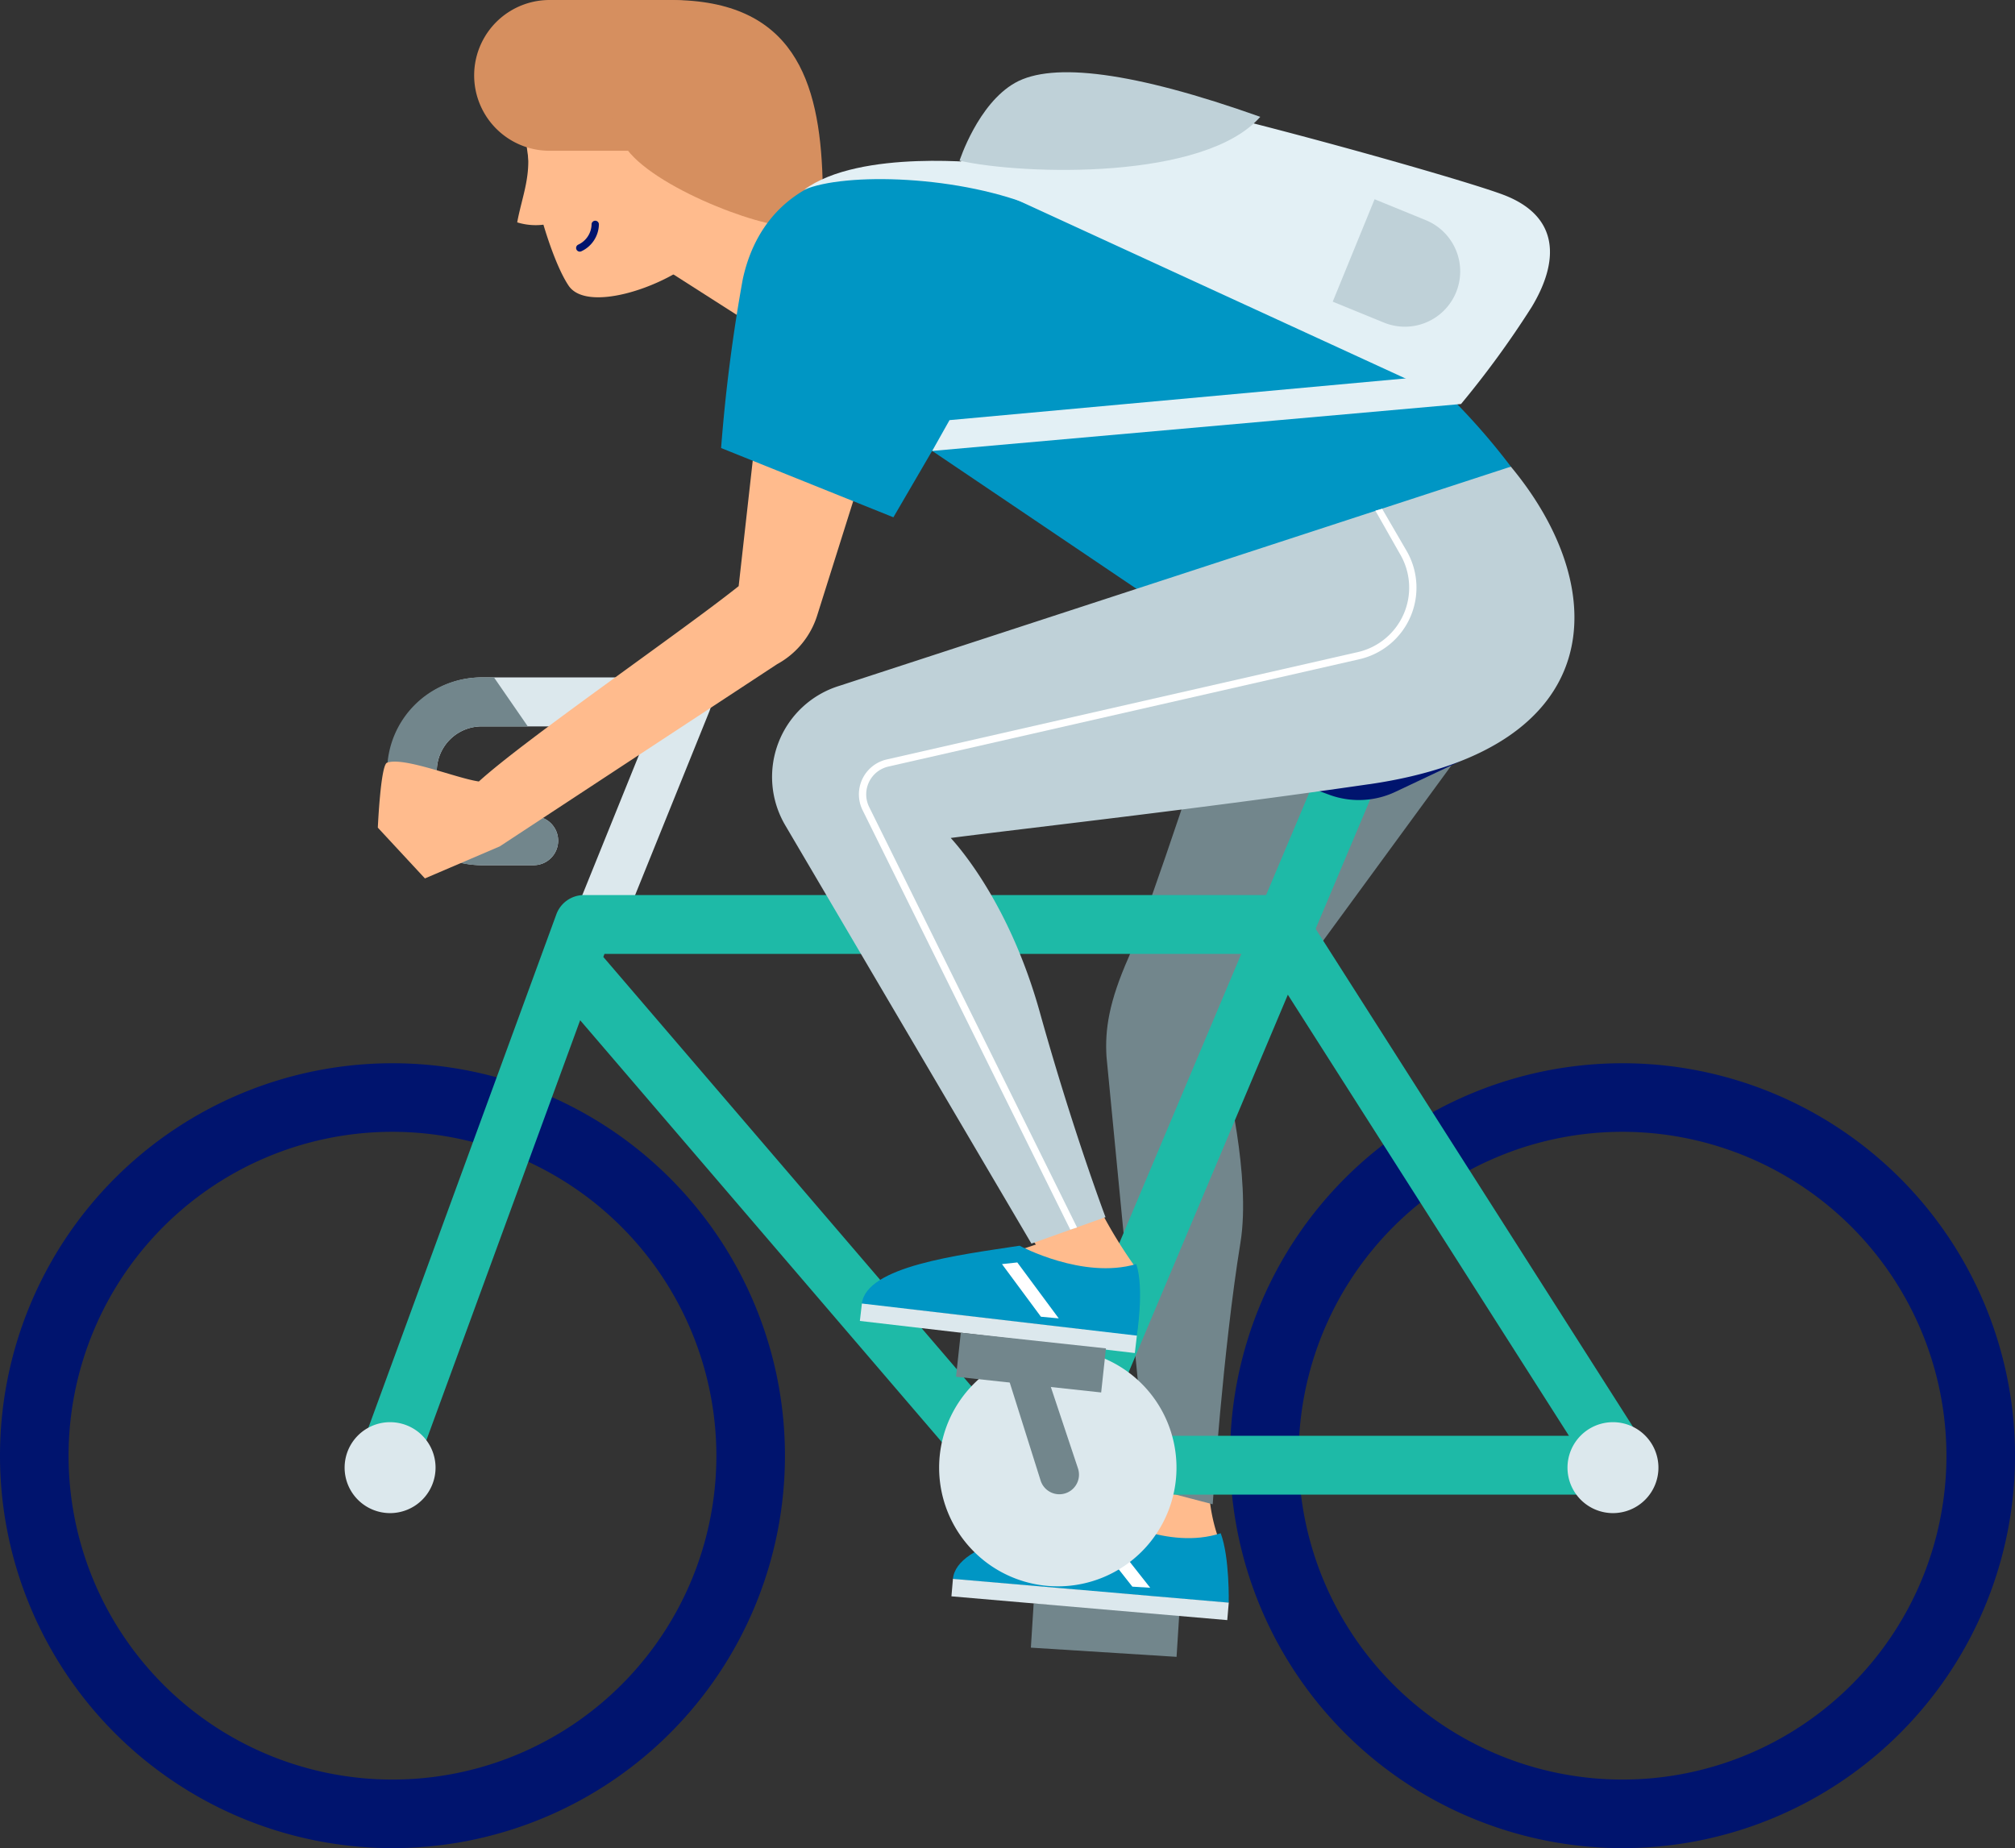 <svg xmlns="http://www.w3.org/2000/svg" width="196.235" height="179.999" viewBox="0 0 196.235 179.999">
  <rect x="0" y="0" width="196.235" height="179.999" fill="#333333" stroke="none"/>
  <g id="グループ_13213" data-name="グループ 13213" transform="translate(19261.101 24308.524)">
    <rect id="長方形_6387" data-name="長方形 6387" width="4.318" height="14.217" transform="matrix(0.063, -0.998, 0.998, 0.063, -19160.707, -24148.051)" fill="#72868c"/>
    <path id="パス_4997" data-name="パス 4997" d="M163.357,436.684l-3.549-9.233a1.911,1.911,0,0,1,1.087-2.466h0a1.913,1.913,0,0,1,2.493,1.124l3.944,10.785Z" transform="translate(-19318.33 -24587.521)" fill="#72868c"/>
    <path id="パス_4998" data-name="パス 4998" d="M167.479,426.137l3.867-1.04v-2.126l5.942,1.431a16.629,16.629,0,0,0,.868,3.9c-3.687,1.952-9.425.867-10.677-2.169" transform="translate(-19320.59 -24586.977)" fill="#ffbb8d"/>
    <path id="パス_4999" data-name="パス 4999" d="M146.093,433.545l26.861,2.316s.1-4.436-.78-6.784c-5.149,1.689-10.893-1.649-10.893-1.649-5.961,1.1-14.871,2.447-15.188,6.117" transform="translate(-19314.393 -24588.27)" fill="#0096c4"/>
    <rect id="長方形_6388" data-name="長方形 6388" width="1.707" height="26.961" transform="translate(-19168.443 -24153.049) rotate(-85.072)" fill="#dce8ed"/>
    <path id="パス_5000" data-name="パス 5000" d="M166.625,429.73l4.2,5.323-1.739-.109-3.946-5.007Z" transform="translate(-19319.91 -24588.936)" fill="#fff"/>
    <path id="パス_5001" data-name="パス 5001" d="M171.195,392.424l-4.056-41.958c-.157-2.628.22-5.294,2.177-9.716s8.449-24.374,8.449-24.374l26.251,1.241L178.708,352.2s2.533,9.906,1.476,16.392c-1.709,10.488-2.7,25.477-2.7,25.477Z" transform="translate(-19320.482 -24556.084)" fill="#72868c"/>
    <path id="パス_5002" data-name="パス 5002" d="M222.321,371.971a31.544,31.544,0,1,0,31.544,31.544,31.58,31.58,0,0,0-31.544-31.544m0-6.678A38.222,38.222,0,1,1,184.1,403.515a38.222,38.222,0,0,1,38.222-38.222" transform="translate(-19325.408 -24570.262)" fill="#00146e"/>
    <path id="パス_5003" data-name="パス 5003" d="M53.641,371.971a31.544,31.544,0,1,0,31.544,31.544,31.58,31.58,0,0,0-31.544-31.544m0-6.678a38.222,38.222,0,1,1-38.222,38.222,38.222,38.222,0,0,1,38.222-38.222" transform="translate(-19276.52 -24570.262)" fill="#00146e"/>
    <path id="パス_5004" data-name="パス 5004" d="M88.836,339.058a2.384,2.384,0,0,0,2.211-1.493L99.9,315.659a2.386,2.386,0,0,0-2.211-3.279H77.65a9.144,9.144,0,0,0,0,18.287h5.127a2.385,2.385,0,0,0,0-4.77H77.65a4.374,4.374,0,0,1,0-8.747H94.156l-7.531,18.629a2.388,2.388,0,0,0,2.21,3.28" transform="translate(-19291.906 -24554.926)" fill="#dce8ed"/>
    <path id="パス_5005" data-name="パス 5005" d="M127.078,400.625h60.6a2.862,2.862,0,0,0,2.414-4.4l-33.561-52.672a2.863,2.863,0,0,0-2.414-1.324H86.525a2.861,2.861,0,0,0-2.687,1.878L64.727,396.313A2.862,2.862,0,1,0,70.1,398.28l16.056-43.86,38.747,45.2a2.858,2.858,0,0,0,2.172,1m55.379-5.724H128.395L88.413,348.257l.112-.3h64.017Z" transform="translate(-19290.758 -24563.578)" fill="#1ebaa7"/>
    <path id="パス_5006" data-name="パス 5006" d="M159.958,393.563a2.863,2.863,0,0,0,2.638-1.751l27.812-65.955a2.862,2.862,0,1,0-5.274-2.225l-27.812,65.955a2.863,2.863,0,0,0,2.636,3.976" transform="translate(-19317.58 -24557.68)" fill="#1ebaa7"/>
    <path id="パス_5007" data-name="パス 5007" d="M230.371,418.947a4.428,4.428,0,1,0,4.428-4.428,4.428,4.428,0,0,0-4.428,4.428" transform="translate(-19338.818 -24584.529)" fill="#dce8ed"/>
    <path id="パス_5008" data-name="パス 5008" d="M144.2,416.037a11.558,11.558,0,1,0,11.558-11.558A11.558,11.558,0,0,0,144.2,416.037" transform="translate(-19313.842 -24581.617)" fill="#dce8ed"/>
    <path id="パス_5009" data-name="パス 5009" d="M62.675,418.947a4.428,4.428,0,1,0,4.428-4.428,4.428,4.428,0,0,0-4.428,4.428" transform="translate(-19290.215 -24584.529)" fill="#dce8ed"/>
    <path id="パス_5010" data-name="パス 5010" d="M207.665,320.063h0l-9.651,4.562a8.338,8.338,0,0,1-6.453.283l-15.009-5.545a4.11,4.11,0,0,1,3.951-3.043c5.137-.024,15.355-.075,21.148-.136a6.5,6.5,0,0,1,6.015,3.878" transform="translate(-19323.219 -24556.029)" fill="#00146e"/>
    <path id="パス_5011" data-name="パス 5011" d="M68.507,321.524a9.154,9.154,0,0,0,9.143,9.143h5.128a2.385,2.385,0,0,0,0-4.77H77.65a4.374,4.374,0,0,1,0-8.747h4.556l-3.292-4.77H77.65a9.154,9.154,0,0,0-9.143,9.144" transform="translate(-19291.906 -24554.926)" fill="#72868c"/>
    <path id="パス_5012" data-name="パス 5012" d="M156.349,388.384l.389.538-1.8.6,6.85,2.423,4.607-.867a46.169,46.169,0,0,1-3.2-5.175Z" transform="translate(-19316.957 -24576.232)" fill="#ffbb8d"/>
    <path id="パス_5013" data-name="パス 5013" d="M115.38,242.9,121,245.535l-6.187,12.3-8.876-5.673Z" transform="translate(-19302.754 -24534.789)" fill="#ffbb8d"/>
    <path id="パス_5014" data-name="パス 5014" d="M87.43,232.457c.386,5.382,2.538,12.557,4.229,15.061,1.732,2.565,8.813.338,12.294-2.5,4.241-3.454,6.72-7.9,6.269-14.2a11.425,11.425,0,0,0-22.792,1.633" transform="translate(-19297.381 -24528.215)" fill="#ffbb8d"/>
    <path id="パス_5015" data-name="パス 5015" d="M94.78,252.755a.357.357,0,0,1-.143-.685,2.233,2.233,0,0,0,1.289-1.969.357.357,0,0,1,.357-.357h0a.358.358,0,0,1,.357.359,2.949,2.949,0,0,1-1.721,2.623.354.354,0,0,1-.141.029" transform="translate(-19299.416 -24536.771)" fill="#00146e"/>
    <path id="パス_5016" data-name="パス 5016" d="M108.789,234.16H87.781a7.342,7.342,0,1,1,0-14.684H99.6a9.19,9.19,0,0,1,9.19,9.19Z" transform="translate(-19295.363 -24528)" fill="#d68f5f"/>
    <path id="パス_5017" data-name="パス 5017" d="M99.845,233.248c1.949,4.1,13.6,8.5,16.337,8.21,2.944-4.353,3.192-4.561,3.192-4.561-.29-9.578-2.839-17.421-14.771-17.421s-4.758,13.772-4.758,13.772" transform="translate(-19300.367 -24528)" fill="#d68f5f"/>
    <path id="パス_5018" data-name="パス 5018" d="M87.379,240.408c.237,2.524-.619,4.5-1.039,6.792a6.1,6.1,0,0,0,3.7-.031Z" transform="translate(-19297.072 -24534.066)" fill="#ffbb8d"/>
    <path id="パス_5019" data-name="パス 5019" d="M71.817,316.536l7.288-3.12,27.009-17.746a8.2,8.2,0,0,0,3.9-4.736l8.384-26.608a3.5,3.5,0,0,0-1.815-4.605c-1.773-.77-10.36-.914-11.13.859l-3.083,27.489c-5.49,4.383-20.82,14.936-25.3,19.025-2.151-.3-7.336-2.437-8.949-1.824-.621.236-.892,6.321-.892,6.321Z" transform="translate(-19291.535 -24539.506)" fill="#ffbb8d"/>
    <path id="パス_5020" data-name="パス 5020" d="M129.69,242.754c-7.566.349-11.974,4.534-13.285,10.7a161.9,161.9,0,0,0-2.1,16.389l16.78,6.747,3.771-6.47,25.284,17.067c15.865-6.861,31.075-15.538,31.075-15.538-16.776-22.164-45.293-29.649-61.528-28.9" transform="translate(-19305.18 -24534.732)" fill="#0096c4"/>
    <path id="パス_5021" data-name="パス 5021" d="M133.6,395.972l26.779,3.127s.751-4.621-.053-6.995c-5.2,1.533-11.359-1.788-11.359-1.788-5.992.915-14.939,2-15.366,5.655" transform="translate(-19310.771 -24577.514)" fill="#0096c4"/>
    <rect id="長方形_6389" data-name="長方形 6389" width="1.707" height="26.961" transform="translate(-19177.361 -24179.871) rotate(-83.34)" fill="#dce8ed"/>
    <path id="パス_5022" data-name="パス 5022" d="M154.314,392.61l4.035,5.448-1.735-.161-3.793-5.125Z" transform="translate(-19316.342 -24578.178)" fill="#fff"/>
    <path id="パス_5023" data-name="パス 5023" d="M179.437,314.4c-16.975,2.461-33.069,4.245-40.746,5.236,1.2,1.317,5.86,6.882,8.675,16.97,3.253,11.658,6.4,19.962,6.4,19.962l-7.218,2.574L122.574,318.4a9.283,9.283,0,0,1,5.289-13.586l65.377-21.343c9.944,11.964,9.631,27.535-13.8,30.932" transform="translate(-19307.203 -24546.547)" fill="#bfd1d8"/>
    <path id="パス_5024" data-name="パス 5024" d="M153.784,359.46l-20.219-40.839a3.487,3.487,0,0,1,2.346-4.955l45.868-10.454a6.441,6.441,0,0,0,4.092-9.593l-2.376-4.187.659-.178,2.326,4a7.151,7.151,0,0,1-4.542,10.651L136.07,314.359A2.777,2.777,0,0,0,134.2,318.3l20.244,40.945Z" transform="translate(-19310.654 -24548.223)" fill="#fff"/>
    <path id="パス_5025" data-name="パス 5025" d="M195.7,262.134l-49.175-22.607s3.728-8.856,10.371-8.623,37.829,8.942,42.883,10.837c5.593,2.1,5.477,6.526,2.8,10.954a91.954,91.954,0,0,1-6.875,9.439" transform="translate(-19314.518 -24531.311)" fill="#e3f0f5"/>
    <path id="パス_5026" data-name="パス 5026" d="M210.189,255.866h0a5.388,5.388,0,0,1-7.026,2.949l-4.987-2.039,4.077-9.974,4.987,2.038a5.388,5.388,0,0,1,2.949,7.026" transform="translate(-19329.486 -24535.92)" fill="#bfd1d8"/>
    <path id="パス_5027" data-name="パス 5027" d="M148.68,246.221c-7.691-3.341-19.111-3.574-23-1.864,5.439-4.04,17.946-2.564,17.946-2.564Z" transform="translate(-19308.477 -24534.391)" fill="#e3f0f5"/>
    <path id="パス_5028" data-name="パス 5028" d="M147,238c6.316,1.4,23.862,1.914,29.286-4.275-12.378-4.4-20.226-5.36-23.863-3.318S147,238,147,238" transform="translate(-19314.654 -24530.871)" fill="#bfd1d8"/>
    <path id="パス_5029" data-name="パス 5029" d="M194.749,273.764l-51.5,4.569,1.687-3,47.137-4.311Z" transform="translate(-19313.566 -24542.939)" fill="#e3f0f5"/>
    <rect id="長方形_6390" data-name="長方形 6390" width="4.318" height="14.217" transform="translate(-19167.996 -24174.436) rotate(-83.817)" fill="#72868c"/>
    <path id="パス_5030" data-name="パス 5030" d="M157.213,407.468l3.128,9.384a1.913,1.913,0,1,1-3.639,1.18l-3.451-10.952Z" transform="translate(-19316.465 -24582.373)" fill="#72868c"/>
  </g>
</svg>
